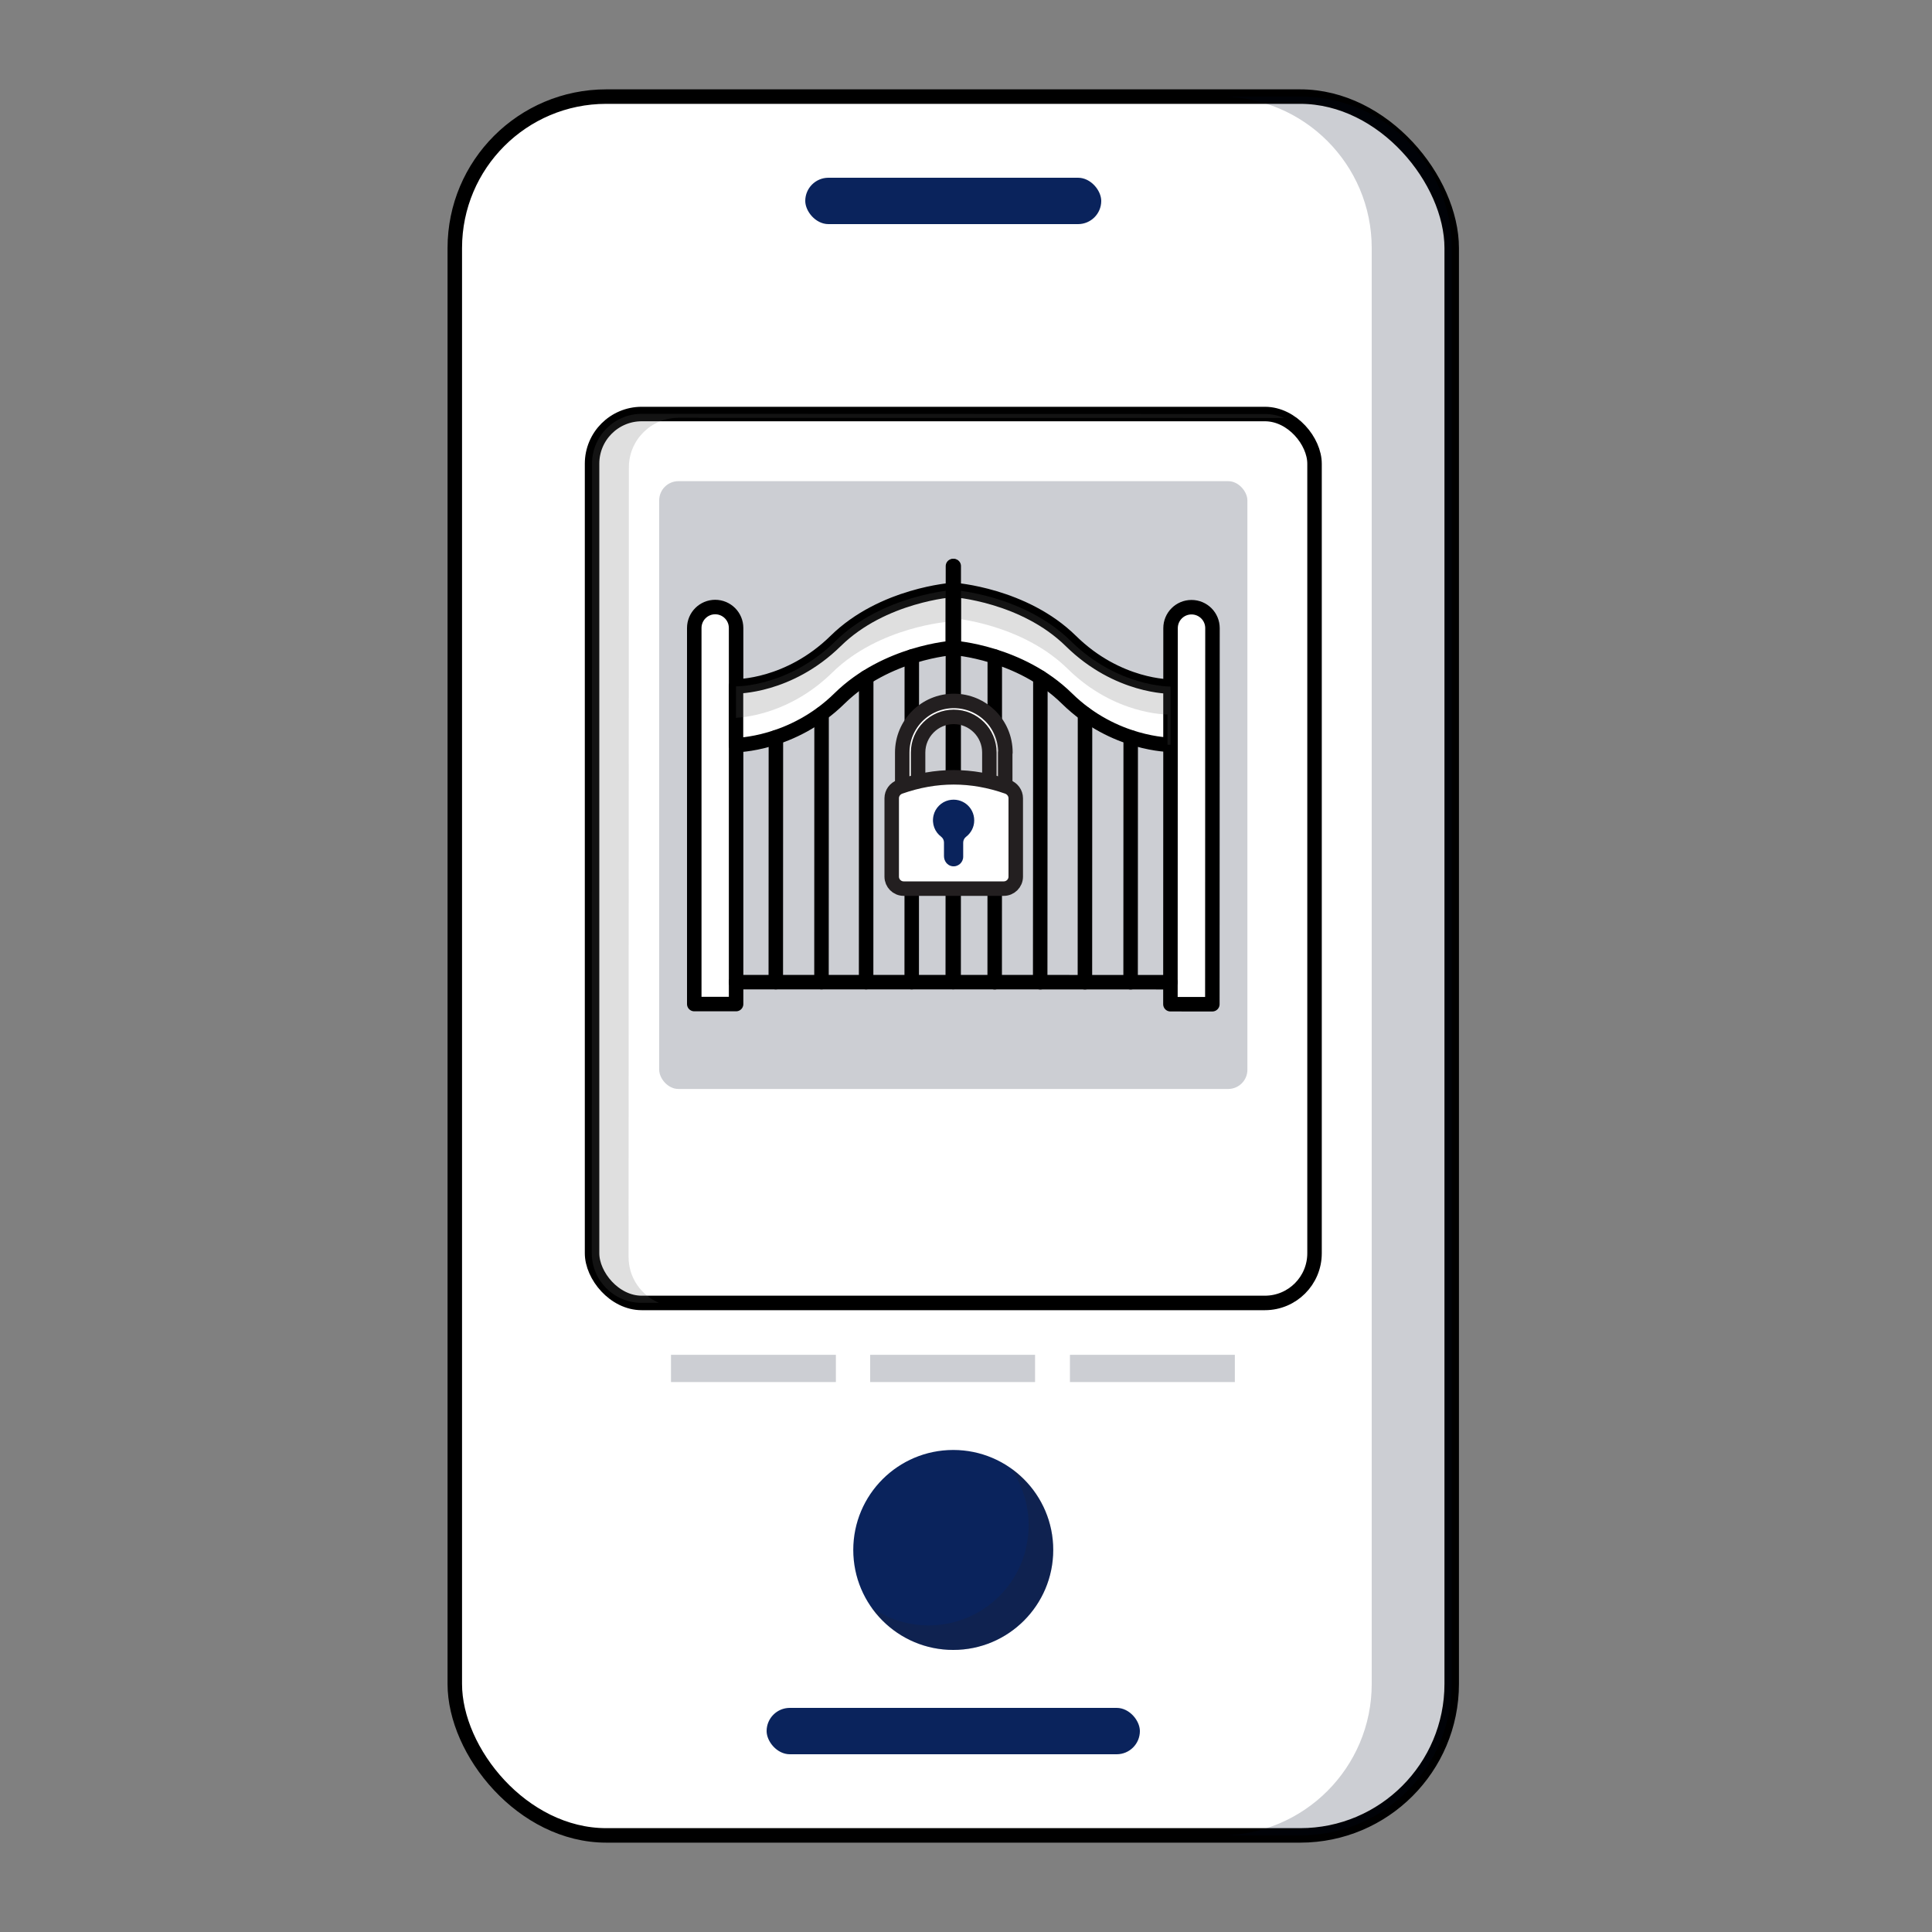 <svg xmlns="http://www.w3.org/2000/svg" id="Layer_1" data-name="Layer 1" viewBox="0 0 200 200"><rect x="0" y="0" width="200" height="200" fill="#808080" stroke="none"/><defs><style>      .cls-1 {        fill: #040e25;      }      .cls-1, .cls-2, .cls-3, .cls-4 {        opacity: .2;      }      .cls-5, .cls-4 {        fill: #231f20;      }      .cls-6 {        stroke: #231f20;      }      .cls-6, .cls-7, .cls-8 {        stroke-linecap: round;        stroke-linejoin: round;        stroke-width: 1.5px;      }      .cls-6, .cls-8 {        fill: #fff;      }      .cls-2 {        fill: #606060;      }      .cls-7 {        fill: none;      }      .cls-7, .cls-8 {        stroke: #000;      }      .cls-9 {        fill: #0a235c;      }    </style></defs><g><rect class="cls-8" x="47.08" y="10" width="103.2" height="180" rx="15.68" ry="15.68"></rect><path class="cls-1" d="M150.28,25.68v148.64c0,8.66-7.02,15.68-15.68,15.68h-8.28c8.66,0,15.68-7.02,15.68-15.68V25.68c0-8.66-7.02-15.68-15.68-15.68h8.28c8.66,0,15.68,7.02,15.68,15.68Z"></path><g><rect class="cls-9" x="79.36" y="176.8" width="38.64" height="4.8" rx="2.4" ry="2.4"></rect><rect class="cls-9" x="83.36" y="18.4" width="30.64" height="4.8" rx="2.4" ry="2.4"></rect></g><g><g><rect class="cls-8" x="61.29" y="42.86" width="74.79" height="92.02" rx="5.14" ry="5.14"></rect><path class="cls-2" d="M68.23,134.87h-1.82c-2.85,0-5.15-2.31-5.15-5.15l.03-81.74c0-2.84,2.31-5.14,5.14-5.14l64.5.02c.71,0,1.39.14,2,.41l-62.69-.02c-2.84,0-5.14,2.3-5.14,5.14l-.03,81.74c0,2.13,1.3,3.96,3.15,4.74Z"></path></g><rect class="cls-1" x="68.24" y="49.81" width="60.89" height="62.92" rx="1.99" ry="1.99"></rect><g><path class="cls-8" d="M74.03,62.84h0c1.2,0,2.17.97,2.17,2.17v38.93h-4.33v-38.93c0-1.2.97-2.17,2.17-2.17Z"></path><path class="cls-8" d="M76.19,77.13s5.85-.04,10.72-4.83c4.87-4.78,11.73-5.23,11.73-5.23v-6s-7.26.49-12.13,5.28c-4.87,4.78-10.32,4.7-10.32,4.7v6.08Z"></path><path class="cls-2" d="M98.64,67.08s-.13,0-.35.03v-2.76s-7.26.49-12.14,5.28c-4.14,4.06-8.68,4.61-9.96,4.68v-3.26s5.44.09,10.31-4.69c4.87-4.79,12.13-5.28,12.13-5.28v6Z"></path><polyline class="cls-7" points="98.65 58.6 98.63 101.67 76.19 101.67"></polyline><line class="cls-8" x1="80.32" y1="76.33" x2="80.31" y2="101.67"></line><line class="cls-8" x1="85.05" y1="73.9" x2="85.04" y2="101.67"></line><line class="cls-8" x1="89.67" y1="70.13" x2="89.66" y2="101.67"></line><line class="cls-8" x1="94.38" y1="101.67" x2="94.39" y2="67.96"></line></g><g><path class="cls-8" d="M121.17,62.86h4.33v38.93c0,1.2-.97,2.17-2.17,2.17h0c-1.2,0-2.17-.97-2.17-2.17v-38.93h0Z" transform="translate(246.64 166.86) rotate(-179.98)"></path><path class="cls-8" d="M121.17,77.1s-5.85,0-10.72-4.79c-4.87-4.79-11.72-5.24-11.72-5.24v-6s7.26.5,12.13,5.29c4.87,4.79,10.31,4.71,10.31,4.71v6.03Z"></path><path class="cls-2" d="M121.17,77.1s-.11,0-.31-.01v-3.13s-5.44.08-10.31-4.7c-4.27-4.2-10.38-5.1-11.82-5.26v-2.92s7.26.5,12.13,5.29c4.87,4.78,10.31,4.7,10.31,4.7v6.04Z"></path><polyline class="cls-7" points="98.73 58.6 98.72 101.67 121.16 101.68"></polyline><line class="cls-8" x1="117.05" y1="76.34" x2="117.04" y2="101.68"></line><line class="cls-8" x1="112.32" y1="73.91" x2="112.31" y2="101.68"></line><line class="cls-8" x1="107.7" y1="70.14" x2="107.68" y2="101.68"></line><line class="cls-8" x1="102.97" y1="101.68" x2="102.98" y2="67.97"></line></g></g></g><g><circle class="cls-9" cx="98.68" cy="160.45" r="10.35"></circle><g class="cls-3"><path class="cls-5" d="M109.02,160.45c0,2.86-1.16,5.44-3.03,7.32-1.87,1.87-4.46,3.03-7.32,3.03-3.51,0-6.6-1.74-8.47-4.41,1.68,1.18,3.72,1.87,5.93,1.87,2.86,0,5.45-1.16,7.32-3.03,1.87-1.87,3.03-4.46,3.03-7.32,0-2.22-.69-4.26-1.87-5.94.5.35.96.74,1.39,1.16,1.87,1.87,3.03,4.46,3.03,7.32Z"></path></g></g><polygon class="cls-1" points="69.46 140.25 69.46 140.25 86.53 140.25 86.53 143.07 69.46 143.07 69.46 143.07 69.46 140.25"></polygon><polygon class="cls-1" points="90.08 140.25 90.08 140.25 107.15 140.25 107.15 143.07 90.08 143.07 90.08 143.07 90.08 140.25"></polygon><polygon class="cls-1" points="110.76 140.25 110.76 140.25 127.83 140.25 127.83 143.07 110.76 143.07 110.76 143.07 110.76 140.25"></polygon><g><path class="cls-6" d="M104.06,77.9v4.79h-1.64v-4.79c0-2.04-1.66-3.69-3.69-3.69s-3.69,1.66-3.69,3.69v4.79h-1.64v-4.79c0-2.95,2.39-5.34,5.34-5.34,1.48,0,2.81.6,3.78,1.56.97.97,1.56,2.3,1.56,3.78Z"></path><path class="cls-4" d="M104.06,77.9v4.79h-.86v-4.79c0-1.48-.6-2.81-1.56-3.78-.87-.87-2.04-1.44-3.34-1.54.14-.01.28-.02.43-.02,1.48,0,2.81.59,3.77,1.56.97.97,1.57,2.3,1.57,3.78Z"></path><path class="cls-6" d="M103.89,91.99h-10.34c-.69,0-1.24-.56-1.24-1.24v-8.12c0-.53.34-1,.85-1.18,3.71-1.31,7.42-1.31,11.14,0,.5.18.85.65.85,1.18v8.12c0,.69-.56,1.24-1.24,1.24Z"></path><path class="cls-9" d="M100.85,84.92c0-1.35-1.24-2.4-2.64-2.08-.77.18-1.39.8-1.57,1.57-.21.9.15,1.73.79,2.21.18.14.29.36.29.59v1.42c0,.5.34.96.83,1.04.62.1,1.16-.38,1.16-.98v-1.47c0-.23.11-.45.29-.59.51-.39.85-1,.85-1.69Z"></path></g></svg>